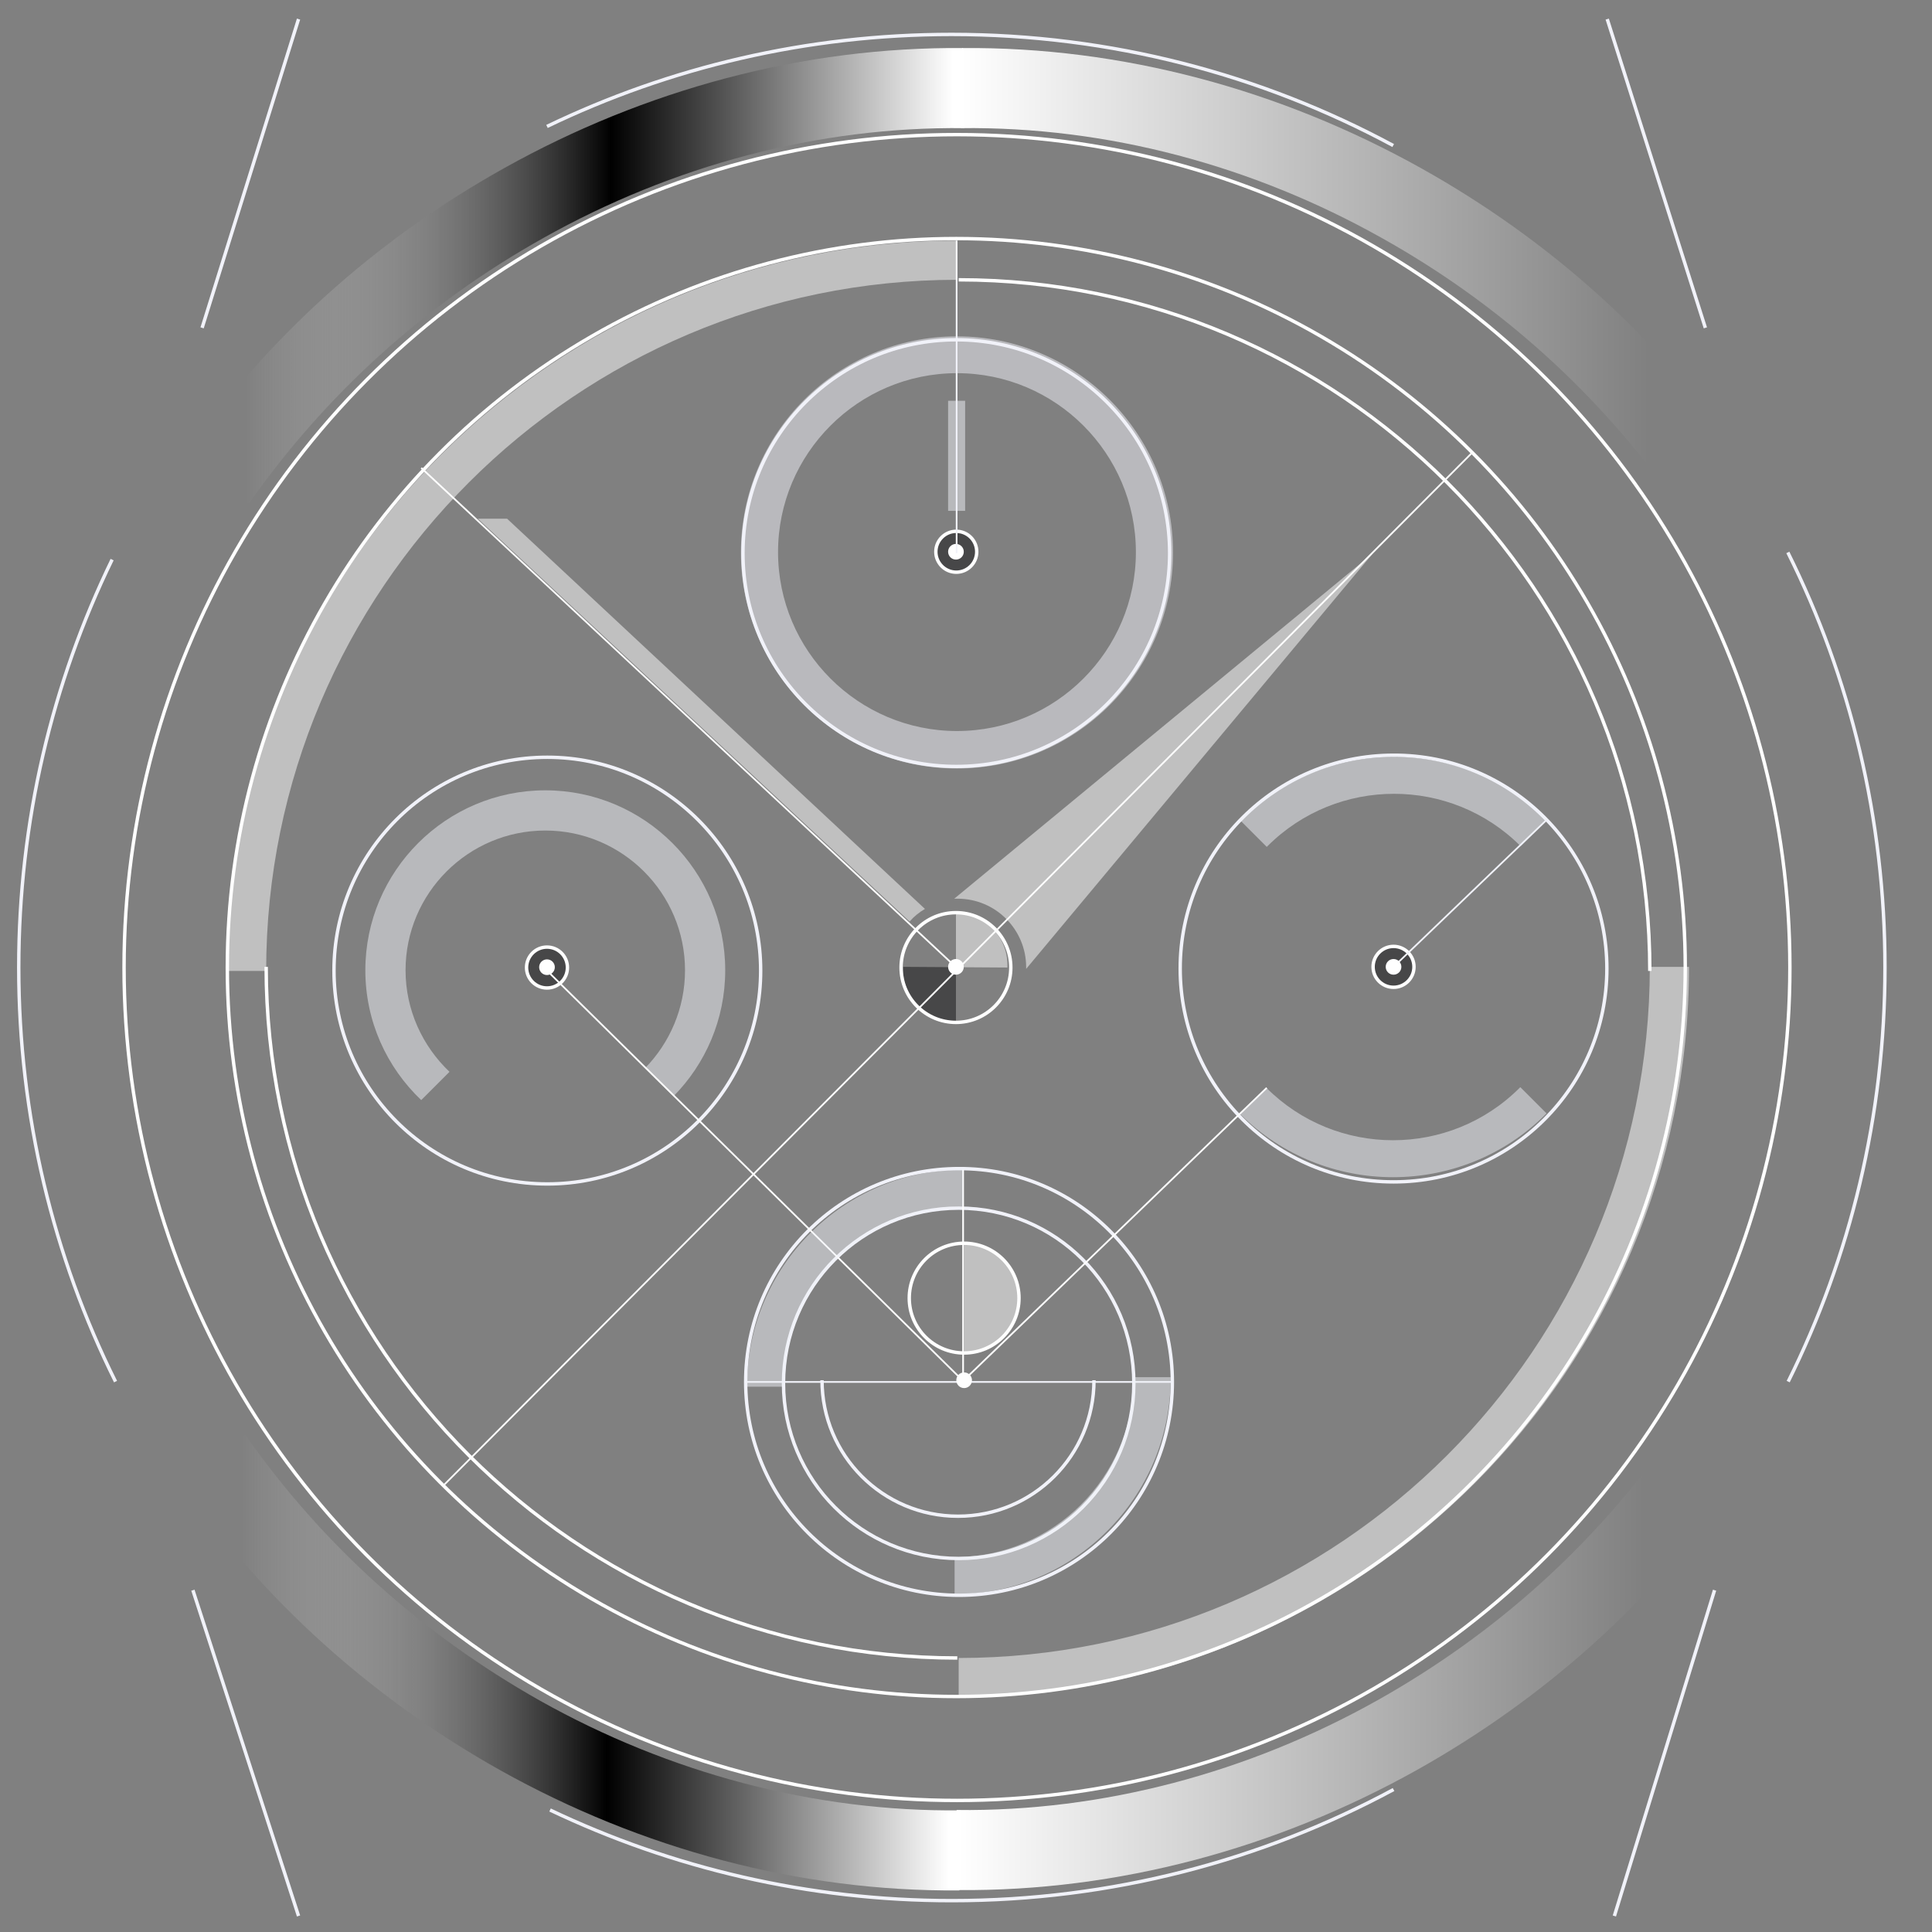 <?xml version="1.0" encoding="utf-8"?>
<!-- Generator: Adobe Illustrator 19.0.1, SVG Export Plug-In . SVG Version: 6.00 Build 0)  -->
<svg version="1.1" id="Слой_1" xmlns="http://www.w3.org/2000/svg" xmlns:xlink="http://www.w3.org/1999/xlink" x="0px" y="0px"
	 viewBox="0 0 566.9 566.9" style="enable-background:new 0 0 566.9 566.9;" xml:space="preserve">
<rect x="0" y="0" width="566.9" height="566.9" fill="#808080" stroke="none"/>
<style type="text/css">
	.st0{opacity:0.5;fill:#0E0F10;}
	.st1{fill:none;stroke:#FFFFFF;stroke-miterlimit:10;}
	.st2{fill:none;stroke:#F1F2F9;stroke-miterlimit:10;}
	.st3{opacity:0.5;fill:#F1F2F9;}
	.st4{opacity:0.5;fill:#FFFFFF;}
	.st5{fill:#FFFFFF;}
	.st6{fill:none;stroke:#FFFFFF;stroke-width:0.5;stroke-miterlimit:10;}
	.st7{fill:none;stroke:#F1F2F9;stroke-width:0.5;stroke-miterlimit:10;}
	.st8{opacity:0.5;fill:none;stroke:#F1F2F9;stroke-width:5;stroke-miterlimit:10;}
	.st9{fill:url(#SVGID_1_);}
	.st10{fill:url(#SVGID_2_);}
	.st11{fill:url(#SVGID_3_);}
	.st12{fill:url(#SVGID_4_);}
	.st13{opacity:0.5;}
	.st14{fill:#F1F2F9;}
</style>
<g>
	<path class="st0" d="M280.5,299.9v-16.1l-15.5-0.1c0,0.3,0,0.6,0,0.8c0,8.5,6.9,15.4,15.4,15.4
		C280.4,299.9,280.5,299.9,280.5,299.9z"/>
	<circle class="st0" cx="160.5" cy="283.9" r="6"/>
	<circle class="st1" cx="280.8" cy="283.9" r="244.4"/>
	<circle class="st1" cx="280.6" cy="283.9" r="213.9"/>
	<circle class="st1" cx="280.5" cy="283.9" r="16.1"/>
	<circle class="st1" cx="282.9" cy="380.9" r="16.1"/>
	<circle class="st1" cx="160.5" cy="283.9" r="6"/>
	<path class="st2" d="M344,405.5c0,34.6-28,62.6-62.6,62.6c-34.6,0-62.6-28-62.6-62.6c0-34.6,28-62.6,62.6-62.6
		C315.9,342.8,344,370.9,344,405.5z"/>
	<path class="st2" d="M332.7,405.9c0,28.4-23,51.4-51.4,51.4c-28.4,0-51.4-23-51.4-51.4c0-28.4,23-51.4,51.4-51.4
		C309.7,354.5,332.7,377.5,332.7,405.9z"/>
	<path class="st2" d="M471.5,284.2c0,34.6-28,62.6-62.6,62.6c-34.6,0-62.6-28-62.6-62.6c0-34.6,28-62.6,62.6-62.6
		C443.5,221.5,471.5,249.6,471.5,284.2z"/>
	<path class="st2" d="M343.2,162.3c0,34.6-28,62.6-62.6,62.6c-34.6,0-62.6-28-62.6-62.6c0-34.6,28-62.6,62.6-62.6
		C315.1,99.7,343.2,127.7,343.2,162.3z"/>
	<path class="st2" d="M223.2,284.8c0,34.6-28,62.6-62.6,62.6c-34.6,0-62.6-28-62.6-62.6c0-34.6,28-62.6,62.6-62.6
		C195.1,222.2,223.2,250.3,223.2,284.8z"/>
	<path class="st3" d="M123.6,322.8l8.3-8.3C124,307,119,296.4,119,284.7c0-22.6,18.4-41,41-41c22.6,0,41,18.4,41,41
		c0,11.2-4.5,21.3-11.7,28.7l8.3,8.3c9.4-9.5,15.2-22.6,15.2-37c0-29.1-23.7-52.8-52.8-52.8c-29.1,0-52.8,23.7-52.8,52.8
		C107.2,299.7,113.5,313.2,123.6,322.8z"/>
	<path class="st4" d="M280.5,268v15.8l15.1,0.1c0-0.3,0-0.5,0-0.8c0-8.3-6.7-15.1-15.1-15.1C280.6,268,280.6,268,280.5,268z"/>
	<circle class="st5" cx="280.5" cy="283.7" r="2.3"/>
	<g>
		<circle class="st0" cx="280.6" cy="161.9" r="6"/>
		<circle class="st1" cx="280.6" cy="161.9" r="6"/>
	</g>
	<g>
		<circle class="st0" cx="408.9" cy="283.7" r="6"/>
		<circle class="st1" cx="408.9" cy="283.7" r="6"/>
	</g>
	<line class="st6" x1="123.6" y1="137.3" x2="280.5" y2="283.8"/>
	<path class="st4" d="M402.9,162.3L280,263.7c0.3,0,0.7,0,1,0c11.1,0,20.1,9,20.1,20.1c0,0.2,0,0.4,0,0.5L402.9,162.3z"/>
	<path class="st4" d="M271.4,266.7L148.8,152.2h-8.6l126.7,118.2C268.1,269,269.7,267.7,271.4,266.7z"/>
	<line class="st6" x1="130.1" y1="435.9" x2="432" y2="132.8"/>
	<line class="st7" x1="218.7" y1="405.5" x2="344" y2="405.5"/>
	<path class="st2" d="M321,405c0,22.1-17.9,39.9-39.9,39.9c-22.1,0-39.9-17.9-39.9-39.9"/>
	<line class="st7" x1="408.9" y1="283.7" x2="453.8" y2="240.6"/>
	<circle class="st5" cx="280.5" cy="161.9" r="2.3"/>
	<circle class="st5" cx="408.9" cy="283.7" r="2.3"/>
	<circle class="st5" cx="282.9" cy="405" r="2.3"/>
	<circle class="st5" cx="160.5" cy="283.8" r="2.3"/>
	<line class="st8" x1="280.7" y1="117.6" x2="280.7" y2="149.9"/>
	<line class="st7" x1="280.7" y1="70.6" x2="280.7" y2="162.3"/>
	<line class="st6" x1="282.6" y1="343.2" x2="282.6" y2="405.2"/>
	<line class="st6" x1="160.5" y1="284.8" x2="282.6" y2="405.2"/>
	<line class="st6" x1="371.7" y1="319.2" x2="282.6" y2="405.2"/>
	<path class="st4" d="M282.9,364.8v32.1c8.9,0,16.1-7.2,16.1-16.1C299,372,291.8,364.8,282.9,364.8z"/>
	<path class="st2" d="M32.9,164.2C15.3,200.4,5.5,241,5.5,283.9c0,43.6,10.2,84.9,28.4,121.5"/>
	<path class="st2" d="M408.9,525.1c-38.6,20.8-82.7,32.6-129.6,32.6c-42.2,0-82.2-9.6-117.9-26.6"/>
	<path class="st2" d="M524.6,162.1c18.3,36.7,28.5,78.1,28.5,121.8c0,43.6-10.2,84.9-28.4,121.5"/>
	<path class="st2" d="M160.5,37.1c35.9-17.3,76.2-27,118.7-27c46.9,0,91,11.8,129.6,32.6"/>
	<g>
		<line class="st2" x1="56.6" y1="466.6" x2="87.6" y2="562.2"/>
		<line class="st2" x1="87.6" y1="5.6" x2="59.3" y2="96.2"/>
		<line class="st2" x1="500.4" y1="96.2" x2="471.6" y2="5.6"/>
		<line class="st2" x1="503.1" y1="466.6" x2="473.7" y2="562.2"/>
	</g>
	<g>
		
			<linearGradient id="SVGID_1_" gradientUnits="userSpaceOnUse" x1="-506.34" y1="80.925" x2="-277.045" y2="80.925" gradientTransform="matrix(-1 0 0 1 4.795 0)">
			<stop  offset="0.118" style="stop-color:#FFFFFF;stop-opacity:0"/>
			<stop  offset="1" style="stop-color:#FFFFFF"/>
		</linearGradient>
		<path class="st9" d="M491.9,147.8l19.3-13.5c-24.7-35.3-56.5-63.9-94.3-85c-41.2-23-87.7-35.6-134.6-35.2l-0.4,23.5
			c43-0.5,85.7,11,123.5,32.2C440.1,89.2,469.2,115.5,491.9,147.8z"/>
	</g>
	<g>
		
			<linearGradient id="SVGID_2_" gradientUnits="userSpaceOnUse" x1="-762.086" y1="-103.524" x2="-532.79" y2="-103.524" gradientTransform="matrix(-1 0 0 -1 -252.129 384.197)">
			<stop  offset="0.118" style="stop-color:#FFFFFF;stop-opacity:0"/>
			<stop  offset="1" style="stop-color:#FFFFFF"/>
		</linearGradient>
		<path class="st10" d="M490.7,420.8l19.3,13.5c-24.7,35.3-56.5,63.9-94.3,85.1c-41.2,23-87.7,35.6-134.6,35.2l-0.4-23.5
			c43,0.5,85.7-11,123.5-32.2C438.9,479.4,468,453.2,490.7,420.8z"/>
	</g>
	<g>
		<g>
			
				<linearGradient id="SVGID_3_" gradientUnits="userSpaceOnUse" x1="-492.853" y1="80.925" x2="-263.557" y2="80.925" gradientTransform="matrix(1 0 0 1 546.617 0)">
				<stop  offset="7.881770e-002" style="stop-color:#FFFFFF;stop-opacity:0"/>
				<stop  offset="0.547" style="stop-color:#000000"/>
				<stop  offset="0.985" style="stop-color:#FFFFFF"/>
			</linearGradient>
			<path class="st11" d="M73,147.8l-19.3-13.5c24.7-35.3,56.5-63.9,94.3-85c41.2-23,87.7-35.6,134.6-35.2l0.4,23.5
				c-43-0.5-85.7,11-123.5,32.2C124.8,89.2,95.7,115.5,73,147.8z"/>
		</g>
		<g>
			
				<linearGradient id="SVGID_4_" gradientUnits="userSpaceOnUse" x1="-750.955" y1="-103.525" x2="-521.658" y2="-103.525" gradientTransform="matrix(1 0 0 -1 803.541 384.197)">
				<stop  offset="7.881770e-002" style="stop-color:#FFFFFF;stop-opacity:0"/>
				<stop  offset="0.547" style="stop-color:#000000"/>
				<stop  offset="0.985" style="stop-color:#FFFFFF"/>
			</linearGradient>
			<path class="st12" d="M71.9,420.9l-19.3,13.5c24.7,35.3,56.5,63.9,94.3,85.1c41.2,23,87.7,35.6,134.6,35.2l0.4-23.5
				c-43,0.5-85.7-11-123.5-32.2C123.7,479.4,94.5,453.2,71.9,420.9z"/>
		</g>
	</g>
	<path class="st4" d="M78.1,284.9C78.1,284.9,78.1,284.9,78.1,284.9c0-111.8,91-202.8,202.8-202.8V70.6
		c-118.2,0-214.3,96.1-214.3,214.3"/>
	<path class="st4" d="M484.1,283.7C484.1,283.7,484.1,283.7,484.1,283.7c0,111.8-91,202.8-202.8,202.8V498
		c118.2,0,214.3-96.1,214.3-214.3c0,0,0,0,0,0H484.1z"/>
	<path class="st1" d="M78.1,283.7C78.1,283.7,78.1,283.7,78.1,283.7c0,111.8,91,202.8,202.8,202.8"/>
	<path class="st1" d="M495.6,284.9"/>
	<path class="st1" d="M484.1,284.9C484.1,284.9,484.1,284.9,484.1,284.9c0-111.8-91-202.8-202.8-202.8"/>
	<g class="st13">
		<path class="st14" d="M280.8,225.5c-35,0-63.4-28.5-63.4-63.4c0-35,28.5-63.4,63.4-63.4c35,0,63.4,28.5,63.4,63.4
			C344.2,197,315.8,225.5,280.8,225.5z M280.8,109.5c-29,0-52.5,23.6-52.5,52.5c0,29,23.6,52.5,52.5,52.5c29,0,52.5-23.6,52.5-52.5
			C333.3,133.1,309.8,109.5,280.8,109.5z"/>
	</g>
	<path class="st3" d="M371.7,248.5c0.1-0.1,0.1-0.1,0.2-0.2c20.5-20.5,53.8-20.5,74.3,0l7.7-7.7c-24.7-24.7-65-24.7-89.7,0
		c-0.1,0.1-0.1,0.1-0.2,0.2L371.7,248.5z"/>
	<path class="st3" d="M446.1,319c-0.1,0.1-0.1,0.1-0.2,0.2c-20.5,20.5-53.8,20.5-74.3,0l-7.7,7.7c24.7,24.7,65,24.7,89.7,0
		c0.1-0.1,0.1-0.1,0.2-0.2L446.1,319z"/>
	<g>
		<path class="st3" d="M230.1,406.9c0-0.1,0-0.2,0-0.3c0-29,23.6-52.5,52.5-52.5v-10.9c-35,0-63.4,28.5-63.4,63.4c0,0.1,0,0.2,0,0.3
			L230.1,406.9z"/>
		<path class="st3" d="M332.6,404.1c0,0.1,0,0.2,0,0.3c0,29-23.6,52.5-52.5,52.5v10.9c35,0,63.4-28.5,63.4-63.4c0-0.1,0-0.2,0-0.3
			L332.6,404.1z"/>
	</g>
</g>
</svg>
